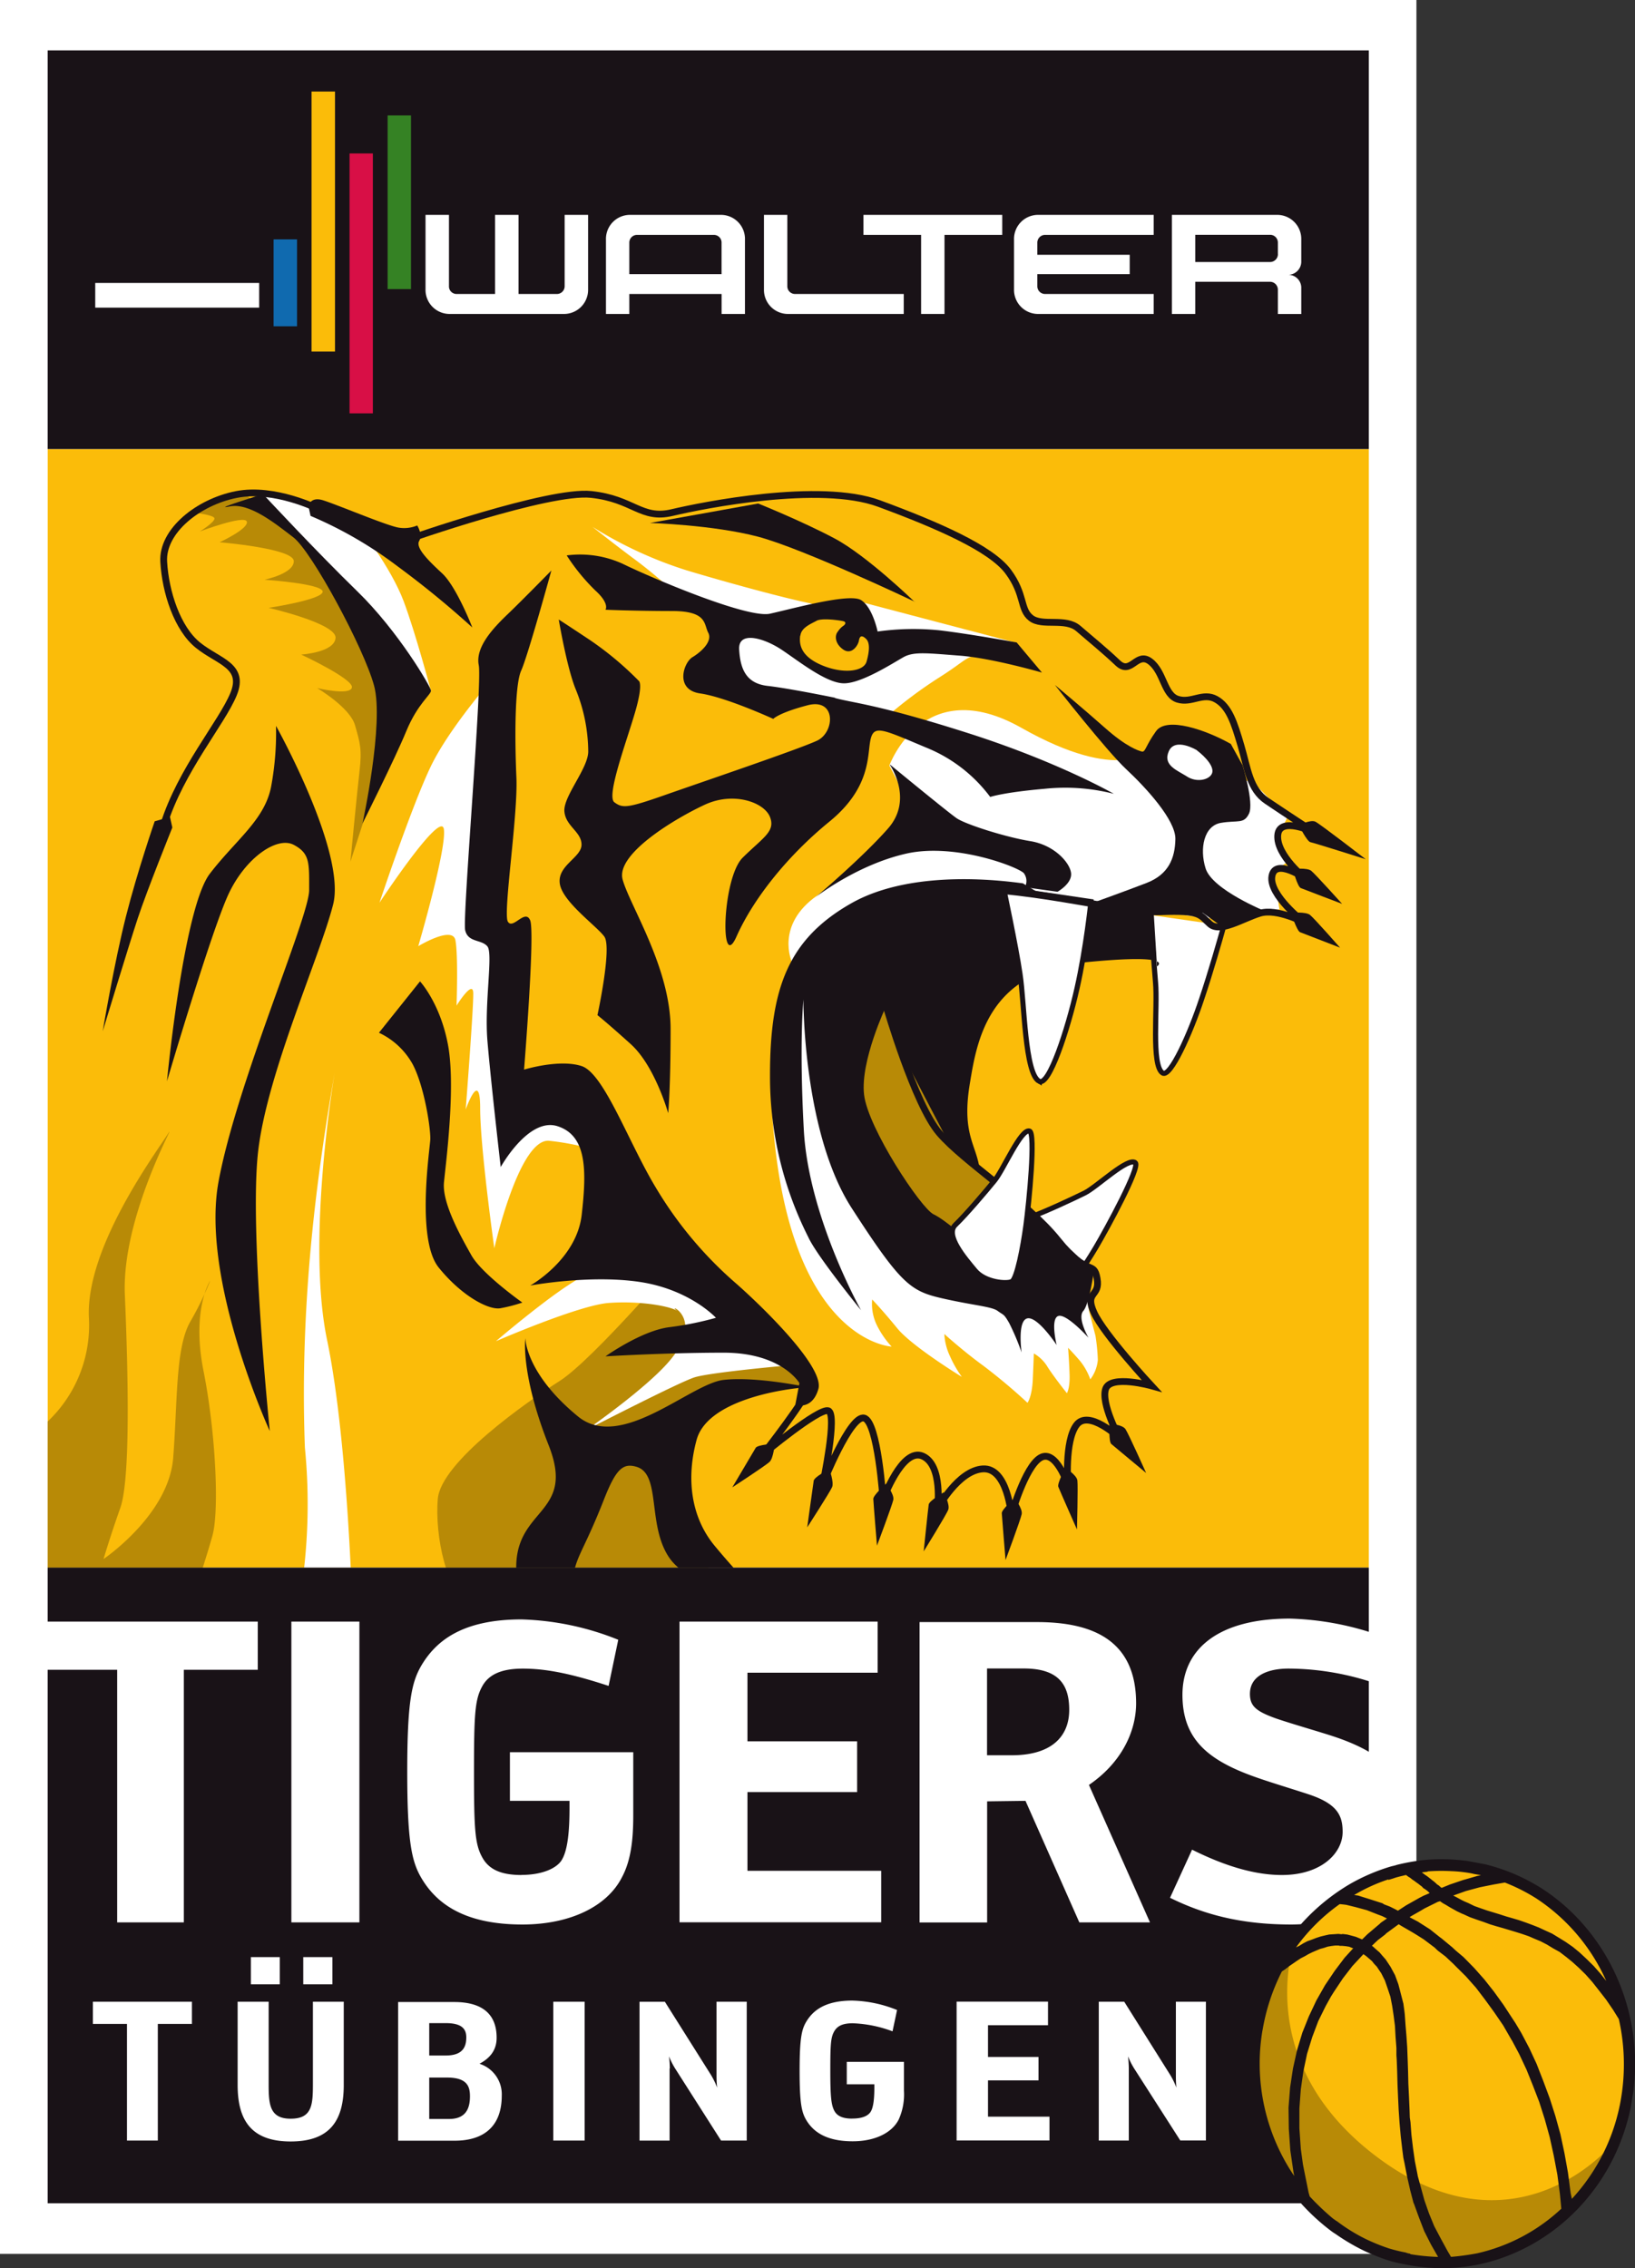 <svg id="svg4345" xmlns="http://www.w3.org/2000/svg" viewBox="0 0 360.53 500"><rect x="0" y="0" width="360.53" height="500" fill="#333333" stroke="none"/><defs><style>.cls-1,.cls-7,.cls-8{fill:none}.cls-2{fill:#fff}.cls-3{fill:#fbbc09}.cls-4{clip-path:url(#clip-path)}.cls-5{fill:#b88a06}.cls-6{clip-path:url(#clip-path-2)}.cls-7,.cls-8{stroke:#191217}.cls-7{stroke-width:1.13px}.cls-8{stroke-width:1.5px}.cls-9{fill:#191217}.cls-10{fill:#106aaf}.cls-11{fill:#d80f46}.cls-12{fill:#358224}.cls-13{clip-path:url(#clip-path-9)}</style><clipPath id="clip-path"><path class="cls-1" d="M10.51 345.62h291.31V99.03H10.51v246.59z"/></clipPath><clipPath id="clip-path-2"><path class="cls-1" d="M0 .03h360.56v504.79H0z"/></clipPath><clipPath id="clip-path-9"><path class="cls-1" d="M282.39 408.65l-8.78 52.73v31.09l66.17 12.35h13.11l7.67-46.12v-41.55l-45.57-8.5h-32.6z"/></clipPath></defs><title>WALTER Tigers Tübingen</title><g id="layer1"><g id="g498"><path id="path500" class="cls-2" d="M0 496.87h312.33V0H0v496.87z"/></g><g id="g502"><path id="path504" class="cls-3" d="M10.52 99h291.31v246.58H10.52V99z"/></g><g class="cls-4" id="g506"><g id="g508"><g id="g514"><g id="g516"><path id="path518" class="cls-5" d="M167.46 351.79l-10.81-5.12-10.33-26.17 12.37-14.76h19.09l-27-29.39s-19.94 23.35-27.35 28.07-26.16 17.85-26.89 26 2.15 21.4 6.63 21.4h64.28z"/></g></g></g></g><g class="cls-6" id="g520"><g id="g522"><g id="g528"><g id="g530"><path id="path532" class="cls-2" d="M109.35 148.77S99.22 160.17 95 168.94 83.68 199 83.68 199s13.42-20.38 14.18-16.28-5.63 25.87-5.63 25.87 7.55-4.59 8.19-1.32.25 14.42.25 14.42 3.56-5.74 3.68-2.86-1.66 25.76-1.66 25.76 3.19-9.12 3.19-.32 3.12 30.91 3.12 30.91 5.47-24.32 12.1-23.69a57.55 57.55 0 0 1 12.38 2.72L130 242.55l-17.5-.65v-31.35c0-.64-3.34-22.4-3.34-22.4z"/></g></g><g id="g534"><g id="g536"><path id="path538" class="cls-2" d="M189 132.46c2 .57 34.62 9.12 34.62 9.12a11 11 0 0 1-6.8 2.84c-3.82 0-3.46 1-9.83 5a97.79 97.79 0 0 0-11.94 9L183.77 155l-10.38-.48-10.85-1.7-5.2-14.12-8.34-7.88s-4.54-4.18-8.88-7.39-9.45-7.27-9.45-7.27a90.25 90.25 0 0 0 20.79 9.59c11.23 3.37 28 7.88 31.16 7.88a21.25 21.25 0 0 0 6.35-1.16"/></g></g><g id="g540"><g id="g542"><path id="path544" class="cls-2" d="M283.73 180.47l-2 4.15 1.89 5.6-2.77 1.87 1.27 8.38-5.53.45-10.33 1.55-14.37-2.13-13.24-1.34-49.36-.14-14.68 13.19s-3.74-8.12 5.6-14.64 22.19-16.55 22.19-16.55l-6.29-12.1s7.41-20.59 29.15-8.29 28.39 4.94 28.39 4.94l22.79 7.19 7.3 7.35"/></g></g><g id="g546"><g id="g548"><path id="path550" class="cls-2" d="M57.77 110.92l8.91 9.08 23 29.72 5.35 2.6s-3.35-12.66-6.03-19.8-9.89-17-11.69-17.82-18.36-6-18.36-6z"/></g></g><g id="g552"><g id="g554"><path id="path556" class="cls-5" d="M41.59 112.85s5.46.56 5.69 1.38-3.21 2.93-3.21 2.93S54 113.42 54.43 115s-6 4.54-6 4.54 16.25 1.35 16.35 4.13-6.46 4.13-6.46 4.13 12.83.86 12.83 2.63S59.24 134 59.24 134s15 3.43 14.75 6.64-7.58 3.66-7.58 3.66 11.59 5.4 11.19 7.26-7.66.13-7.66.13 7.21 4.26 8.33 8.15 1.58 5.31 1 10.26-2 19.87-2 19.87l12.25-37.73L67 119.43l-13.6-11z"/></g></g><g id="g558"><g id="g560"><path id="path562" class="cls-2" d="M142.77 276.46a82.78 82.78 0 0 0-14.33 5c-5.85 2.9-19.08 14.21-19.08 14.21s18.24-7.93 24.84-8.43 13.4.61 15.29 1.81c-3.36-2.1 6.6 1-1.89 11-5.21 6.13-18.2 15.13-18.2 15.13s20.25-10.43 23.74-11.54 20.73-2.64 20.73-2.64l1.65-4.24L153 277z"/></g></g><g id="g564"><g id="g566"><path id="path568" class="cls-2" d="M253.54 201.7c.47 2.9.87 10.68 1.26 14.84.51 5.5-1 18.34 1.56 20 1.71 1.13 6.15-8.86 8.59-16.24 2-5.89 4.15-13.49 4.93-16.26"/></g></g><g id="g570"><g id="g572"><path id="path574" class="cls-7" d="M253.54 201.7c.47 2.9.87 10.68 1.26 14.84.51 5.5-1 18.34 1.56 20 1.71 1.13 6.15-8.86 8.59-16.24 2-5.89 4.15-13.49 4.93-16.26"/></g></g><g id="g576"><g id="g578"><path id="path580" class="cls-2" d="M250.34 256.33c1.14.94-6.21 14.47-8.7 18.67s-6.34 9.93-7.61 10-5.5-2.38-6.48-5.69-3.14-10-.09-11.1 9-3.87 11.7-5.2 9.59-7.94 11.18-6.66"/></g></g><g id="g582"><g id="g584"><path id="path586" class="cls-7" d="M250.34 256.33c1.14.94-6.21 14.47-8.7 18.67s-6.34 9.93-7.61 10-5.5-2.38-6.48-5.69-3.14-10-.09-11.1 9-3.87 11.7-5.2 9.59-8.01 11.18-6.68z"/></g></g><g id="g588"><g id="g590"><path id="path592" class="cls-2" d="M179.28 214.74s-9.5 20.56-9.12 28.54c2.65 52.53 26.45 53.58 26.45 53.58a19.82 19.82 0 0 1-3.15-4.51 10.71 10.71 0 0 1-1.14-5.88s2.27 2.35 5.54 6.36 14.24 10.71 14.24 10.71a24.82 24.82 0 0 1-2.63-4.58 13.05 13.05 0 0 1-1.24-4.88s4.11 3.73 8.51 6.93a127.31 127.31 0 0 1 9.83 8.24s1-1.32 1.17-5.17.23-5.71.23-5.71a8.45 8.45 0 0 1 3.13 3.14c1.7 2.57 4.16 5.62 4.16 5.62s.69-1.06.59-4.11-.33-5.9-.33-5.9 1 1 2.57 2.82a13.85 13.85 0 0 1 2.33 4.14 8.3 8.3 0 0 0 1.66-4.27 42.23 42.23 0 0 0-.52-5.34l-1.38-5.33-1.26-7.05-2.84.84v-1.2l-1-1.83 2.75 3-2.27 4.5-2-3-3.3 2.79-5.53.23-6-2.44-7.73-1.69-5.42-3.39-3.26 2-10.99-20.9z"/></g></g></g></g><g class="cls-4" id="g594"><g id="g596"><g id="g602"><g id="g604"><path id="path606" class="cls-8" d="M70.23 112.22s-9.66-4.88-18.13-3.2-16.38 8.08-16 14.81 3 14.73 7.55 18.4 10.43 4.5 7.85 10.8-11.63 16.72-15.4 28.8"/></g></g></g></g><g class="cls-6" id="g608"><g id="g610"><g id="g616"><g id="g618"><path id="path620" class="cls-9" d="M170.83 318.26s-3.76.21-4.19.91-5.16 8.72-5.16 8.72 7.33-4.78 8.21-5.61 1.14-4 1.14-4"/></g></g><g id="g622"><g id="g624"><path id="path626" class="cls-9" d="M182.83 323.89s-3.26 1.68-3.4 2.54-1.43 10.28-1.43 10.28 5-7.77 5.48-8.86-.62-4-.62-4"/></g></g><g id="g628"><g id="g630"><path id="path632" class="cls-9" d="M195.39 327.09s-2.85 2.51-2.82 3.36.81 10.3.81 10.3 3.34-8.9 3.6-10.1-1.59-3.56-1.59-3.56"/></g></g><g id="g634"><g id="g636"><path id="path638" class="cls-9" d="M208.08 329s-3.16 1.83-3.29 2.66-1.11 10.34-1.11 10.34 5-8.06 5.42-9.19-1-3.84-1-3.84"/></g></g><g id="g640"><g id="g642"><path id="path644" class="cls-9" d="M223.72 330.26s-2.86 2.51-2.82 3.33.83 10.33.83 10.33 3.31-8.89 3.56-10.12-1.57-3.53-1.57-3.53"/></g></g><g id="g646"><g id="g648"><path id="path650" class="cls-9" d="M234.92 323.62s-1.85 3.38-1.55 4.16 4.11 9.39 4.11 9.39.25-9.57.09-10.8-2.65-2.76-2.65-2.76"/></g></g><g id="g652"><g id="g654"><path id="path656" class="cls-9" d="M244.66 313.86s-.22 3.94.39 4.47 7.68 6.39 7.68 6.39-3.86-8.62-4.55-9.66-3.53-1.2-3.53-1.2"/></g></g><g id="g658"><g id="g660"><path id="path662" class="cls-9" d="M284.66 201.22s1.29 3.95 2 4.28l8.83 3.41s-5.71-6.5-6.64-7.23-4.22-.46-4.22-.46"/></g></g><g id="g664"><g id="g666"><path id="path668" class="cls-9" d="M285.08 191.59s1 3.88 1.76 4.19 9.11 3.48 9.11 3.48-5.89-6.54-6.81-7.29-4.06-.38-4.06-.38"/></g></g><g id="g670"><g id="g672"><path id="path674" class="cls-9" d="M286.42 181.93s1.77 3.59 2.54 3.73 12.2 3.76 12.2 3.76-10-7.72-11.09-8.27-3.64.78-3.64.78"/></g></g><g id="g676"><g id="g678"><path id="path680" class="cls-9" d="M225.55 194.73c-3.2-.39-24-3.46-37.85 4.41s-17.91 18.67-17.91 37.86a78.37 78.37 0 0 0 8.44 35.72c1.86 4.13 11.63 16.11 11.63 16.11s-11.57-20.56-12.61-39.7-.09-28.78-.09-28.78-.13 29.3 10.66 46 12.94 18.26 19.86 19.85S218.65 288 220 289s1.33.56 2.55 2.7a52.68 52.68 0 0 1 2.72 6.45s-1-7 1.26-7.51 6.47 5.87 6.47 5.87-1.43-5.74.34-6.39 6.68 4.78 6.68 4.78-2.52-4.32-1.15-5.89 2.33-8.77 2.33-8.77l-14-13-3.66 13.76-4.11 2-6.09-4.62-3-8.25 5.14-11s1.12 0 0-3.89-3.16-7.06-1.63-16.32 3.9-24.62 24.92-26.73 16.36.85 16.36.85l-.77-12.48-25.2-3.66z"/></g></g><g id="g682"><g id="g684"><path id="path686" class="cls-2" d="M229.16 238.38c2.17 1.13 6.27-11.37 8.32-20.46s3.08-19.16 3.08-19.16l-19.24-2.84s2.69 12.57 3.59 18.74c1 6.54 1 22 4.25 23.71"/></g></g><g id="g688"><g id="g690"><path id="path692" class="cls-7" d="M229.16 238.38c2.17 1.13 6.27-11.37 8.32-20.46s3.08-19.16 3.08-19.16l-19.24-2.84s2.69 12.57 3.59 18.74c1.01 6.54 1.04 22.04 4.25 23.72z"/></g></g><g id="g694"><g id="g696"><path id="path698" class="cls-5" d="M195.37 221.87s-5.68 12-4.84 19.42 12.58 25.1 15.32 26.4 8.09 6.17 8.09 6.17l8.48-11.09-12.92-10.27-10.68-20.45z"/></g></g></g></g><g class="cls-4" id="g700"><g id="g702"><g id="g708"><g id="g710"><path id="path712" class="cls-8" d="M89.72 119s31.27-11 40.63-10 11 5.62 17.84 4 32.63-6.8 45.64-2 24.69 9.92 28.47 15 2.55 8.31 5.05 10.25 7.58-.17 10.44 2.31 5.74 4.79 8.69 7.59 4.14-2.62 7.16-.32 3 7.36 6.05 8.32 5.57-1.61 8.45 0 4 5.12 5.51 10.24 1.89 9.6 5.68 12.16 10.58 7 10.58 7-7.86-3.83-8.16.62 6.25 9.62 6.25 9.62-6.8-4.83-7.53-.65 7.17 10.25 7.17 10.25-6.05-3.22-9.82-2.07-8.71 4.39-11 2.4-1.82-3.09-10.91-2.72-32-6.33-47.22-4.79S195.47 222 195.47 222s6.2 21.4 11.64 27.77 19.34 15.13 26.12 23.59 7.94 4.33 8.69 8.49-2.87 2.72-.69 7.52 12.69 16.14 12.69 16.14-9-2.52-10.11.66 3 10.79 3 10.79-6.79-6.4-9.45-2.8-1.88 13.2-1.88 13.2-2.64-8-6.06-6-6.42 12.7-6.42 12.7-.81-10.57-6.27-10.24-10 8.79-10 8.79S208 323 203.46 321s-8.75 9.62-8.75 9.62-1.12-17.19-4.15-18-9.09 14.38-9.09 14.38 3.26-15.36 1.16-16-14.36 9.58-14.36 9.58 10.22-13.11 9.82-14.39"/></g></g></g></g><g class="cls-6" id="g714"><g id="g716"><g id="g722"><g id="g724"><path id="path726" class="cls-2" d="M227 249.34c1.42.35-.11 15.88-.77 20.78s-2 11.79-3.11 12.39-5.94.21-8.11-2.41-6.71-7.8-4.35-10.07 6.73-7.41 8.68-9.81 5.75-11.41 7.66-10.88"/></g></g><g id="g728"><g id="g730"><path id="path732" class="cls-7" d="M227 249.34c1.42.35-.11 15.88-.77 20.78s-2 11.79-3.11 12.39-5.94.21-8.11-2.41-6.71-7.8-4.35-10.07 6.73-7.41 8.68-9.81 5.77-11.41 7.66-10.88z"/></g></g><g id="g734"><g id="g736"><path id="path738" class="cls-9" d="M271.4 164c-5.45-3.08-14.12-6.08-16.47-2.83s-2.34 4.69-3.13 4.51-3.47-1.08-8.05-5.14-11.13-9.54-11.13-9.54 11.43 14.58 15.71 18.57 10.94 11.19 10.85 15.42-1.5 7.79-6.38 9.67-11.94 4.41-11.94 4.41l16.38 2.09 8 .09 4.89 3.5 9.14-3.75s-12-4.81-13.44-9.6c-1.35-4.33-.36-9.37 3.4-10s5.06.32 6.19-2.05-1.42-10.64-1.42-10.64z"/></g></g><g id="g740"><g id="g742"><path id="path744" class="cls-2" d="M263.86 165.36c2.16 1.65 4 3.82 3.37 5.2s-3.37 2-5.5.62-5.38-2.44-4-5.57 6.15-.25 6.15-.25"/></g></g><g id="g746"><g id="g748"><path id="path750" class="cls-9" d="M184.12 153.88c4.11 1.13 9.06 1.28 29.14 7.67S245.61 175 245.61 175a43.25 43.25 0 0 0-15.26-1.11c-9.1.79-12 1.8-12 1.8a33 33 0 0 0-14.06-10.86c-9.56-4-11.55-5.14-12.32-1.84s.25 10.53-9.08 18.14-16.81 17.07-20.49 25.34-3.17-12.92 1.37-17.4 7.29-5.79 6-9-8-5.62-14.36-2.67-19.65 10.81-18.12 16.48 10.58 19.45 10.58 32.94-.53 18.58-.53 18.58-2.91-10.4-8.24-15.21-7.36-6.4-7.36-6.4 3.26-14.94 1.51-17.33-9.31-7.72-9.82-11.72 4.8-5.68 4.8-8.54-3.54-4.06-3.78-7.36 5.26-9.46 5.26-13.18a36.9 36.9 0 0 0-2.72-13.6c-2-4.81-3.78-15.48-3.78-15.48s.57.33 6.82 4.48a70.77 70.77 0 0 1 10.79 9s1.15.39-.81 7.06-6.35 18.4-4.54 19.74 2.82 1.33 11.14-1.59 29.66-10.15 33.58-12 4.25-9.46-2.12-7.79-7.56 3-7.56 3-10.46-4.8-16.12-5.61-3.67-6.81-1.69-8 4.47-3.51 3.47-5.39-.16-4.78-8-4.78-14.66-.28-14.66-.28 1-1.32-2.25-4.26a44 44 0 0 1-6.3-7.72 22.64 22.64 0 0 1 12.35 1.85c6 2.95 27.45 12.11 32.48 11s17.51-4.59 20.08-3 3.65 6.93 3.65 6.93a56.93 56.93 0 0 1 13.59-.27c6.74.79 17.07 2.68 17.07 2.68l5.58 6.64s-11-3.19-18.12-3.73-10.13-.94-12.39.32-9.21 5.78-13.13 5.78-10-4.91-13.8-7.43-9.59-4.27-9.33 0 1.52 7.46 6.29 8 14.84 2.61 14.84 2.61"/></g></g><g id="g752"><g id="g754"><path id="path756" class="cls-3" d="M176.45 140.12c-.24 1.81 0 4.5 4.73 6.51s9.27 1.43 9.9-.77.79-4.14-.09-5-1.41-.75-1.59.35-1.61 3.23-3.43 2-2-3.08-1.2-4a4.45 4.45 0 0 1 1.21-1.26c.45-.3.67-.82 0-1s-4.72-.77-5.92-.1-3.37 1.49-3.56 3.25"/></g></g><g id="g758"><g id="g760"><path id="path762" class="cls-9" d="M196.23 168.63s5.29 7.52-.4 14-15.94 15.12-15.94 15.12 9.13-7.17 20.09-9.6c10.76-2.36 24.56 3 25.78 4.34a2.89 2.89 0 0 1 .23 3.1l7.2 1s3.15-1.75 3-4-3.56-6.28-9-7.16-14.28-3.7-16.24-5.05-14.65-11.79-14.65-11.79"/></g></g><g id="g764"><g id="g766"><path id="path768" class="cls-9" d="M201.7 132.71s-10.51-10.2-17.65-14-16.86-7.71-16.86-7.71l-23.85 4.29s13.8.41 23.72 3 34.65 14.36 34.65 14.36"/></g></g><g id="g770"><g id="g772"><path id="path774" class="cls-9" d="M121.59 125.74s-5.2 18.88-6.66 22.08-1.43 15.19-1.06 23.58-3 29.95-1.88 31.78 3.79-2.9 4.91-.31-1.34 32.93-1.34 32.93 7.77-2.4 12.7-.78 10.33 16.8 16.3 26.7A86.25 86.25 0 0 0 162.38 283c5.89 5.19 19.44 18.39 18.08 23.19s-5.09 3.52-5.09 3.52l.91-4.8s-3.87-6.71-16.7-6.71-26.07.81-26.07.81 7.88-5.62 14-6.42a70.48 70.48 0 0 0 10.36-2.08s-5.74-6.24-16.77-7.9-24.18.79-24.18.79 10.22-5.68 11.35-15.6 1.11-17.44-5.31-19.52-12.55 9-12.55 9-2.24-19.44-2.93-27.84 1.29-19.21 0-20.8-4.3-.8-4.91-3.6 3.79-54.4 3-58.39 3.17-8.18 6.41-11.28 9.6-9.6 9.6-9.6"/></g></g><g id="g776"><g id="g778"><path id="path780" class="cls-9" d="M60.85 160s15.56 27.82 12.6 39.42-14.55 37.19-16.53 54.4 2.57 61.66 2.57 61.66-15.26-33.26-11.32-54.87 20-58.4 20-64.37.22-8.09-3.41-10S54.22 189 50.44 197s-13.62 41.36-13.62 41.36 3.63-38.16 9.45-45.75 12.33-12 13.59-19.61a64.66 64.66 0 0 0 1-13"/></g></g><g id="g782"><g id="g784"><path id="path786" class="cls-9" d="M34.11 181.06s-3.77 10.87-6.33 20.94-5.13 25.34-5.13 25.34 5.71-18.79 7.73-24.91 7.62-20 7.62-20l-.52-2.34z"/></g></g><g id="g788"><g id="g790"><path id="path792" class="cls-9" d="M68.48 113.73a89.36 89.36 0 0 1 19.13 11.07 206.81 206.81 0 0 1 16.54 13.53s-3.48-9-6.66-11.94-5.89-5.67-5.06-7.13-.43-3.42-.43-3.42a7.45 7.45 0 0 1-4 .49c-2.5-.33-14.44-5.41-17-6.11s-3 1.3-3 1.3z"/></g></g><g id="g794"><g id="g796"><path id="path798" class="cls-9" d="M58 108.93s11.72 12.61 20.78 21.42 16.17 21 16.25 21.88-2.94 2.87-5.46 9-9.63 20.29-9.63 20.29 4.8-22.08 2.54-30.39-13.72-29.55-17.78-32.66-9.75-7.72-14.09-6.82 7.39-2.72 7.39-2.72"/></g></g></g></g><g class="cls-4" id="g800"><g id="g802"><g id="g808"><g id="g810"><path id="path812" class="cls-9" d="M92.62 216.34l-9.06 11.33a16.45 16.45 0 0 1 7.44 6.95c2.6 4.93 4 14.32 3.88 16.62s-3.12 22 1.84 28.17 10.95 9.43 13.59 9a33.26 33.26 0 0 0 4.87-1.26s-8.9-6.29-11.22-10.4-6.52-11.55-6.06-16.13 2.6-21.06.89-30.26-6.16-14-6.16-14"/></g></g><g id="g814"><g id="g816"><path id="path818" class="cls-2" d="M66.2 351.79c0 .07 11.39 0 11.39 0s-1.1-35.42-5.46-56.36c-4.69-22.35 1.73-59.32 1.73-59.32-3.24 18.74-7.92 48.5-6.63 83a127.55 127.55 0 0 1-1 32.68"/></g></g><g id="g820"><g id="g822"><path id="path824" class="cls-9" d="M114.86 351.79a18.84 18.84 0 0 1-1-5.19c-.74-14.4 13.29-12.41 7.12-28-6.24-15.81-5.14-23.6-5.14-23.6s0 7.75 11.64 17.28c9.51 7.74 24.77-7.27 32.1-8.08s18.51 1.61 18.51 1.61c-6 .39-22.13 3-24.48 11.6s-1.21 17.09 3.95 23.33 10 11.05 10 11.05-15.12-1.27-20-8.42-1.75-18.36-7.17-20c-3-.9-4.54.42-7.18 7.11-4.14 10.58-6 12.39-6.72 16.5a19 19 0 0 0 0 4.78"/></g></g><g id="g826"><g id="g828"><path id="path830" class="cls-5" d="M9.83 351.79V314a29.24 29.24 0 0 0 9.77-23.6c-.68-15.49 14.76-36.21 17.4-40.4s-10.22 17.83-9.47 35.42 1.25 40.65-1 47-3.7 11.27-3.7 11.27 14.38-9.7 15.36-22.31.48-24.14 3.72-29.93a69.32 69.32 0 0 0 4.46-9.16s-4.2 6.31-1.49 19.95 3.46 30.68 2 36.16c-.63 2.39-2.41 8-4.14 13.41"/></g></g></g></g><g class="cls-6" id="g832"><g id="g834"><g id="g840"><path id="path842" class="cls-9" d="M10.51 485.71h291.32V345.58H10.51v140.13z"/></g><g id="g844"><path id="path846" class="cls-9" d="M10.51 99h291.32V11.11H10.51V99z"/></g><g id="g848"><g id="g850"><path id="path852" class="cls-2" d="M111.77 69.21h12.74a5.32 5.32 0 0 0 5.17-5.44v-16.4h-5.17v15.7a1.71 1.71 0 0 1-1.66 1.74h-8.51V47.37h-5.18v17.44h-8.52A1.67 1.67 0 0 1 99 63.07v-15.7h-5.17v16.4A5.31 5.31 0 0 0 99 69.21h12.75z"/></g></g><g id="g854"><path id="path856" class="cls-10" d="M65.5 52.77h-5.17v19.16h5.17V52.77z"/></g><g id="g858"><path id="path860" class="cls-2" d="M57.15 67.82H21v-5.44h36.15v5.44z"/></g><g id="g862"><path id="path864" class="cls-3" d="M73.87 20.18H68.7V77.5h5.17V20.18z"/></g><g id="g866"><path id="path868" class="cls-11" d="M82.22 33.83h-5.14v57.29h5.14V33.83z"/></g><g id="g870"><path id="path872" class="cls-12" d="M90.62 25.45h-5.15v38.28h5.16V25.45z"/></g><g id="g874"><g id="g876"><path id="path878" class="cls-2" d="M221 47.37h-30.6v4.41h12.71v17.43h5.16V51.78H221v-4.41z"/></g></g><g id="g880"><g id="g882"><path id="path884" class="cls-2" d="M249.11 60.43h-20.37v2.64a1.7 1.7 0 0 0 1.66 1.74h24v4.4h-25.66a5.31 5.31 0 0 1-5.14-5.44V52.84a5.31 5.31 0 0 1 5.14-5.47h25.66v4.41h-24a1.71 1.71 0 0 0-1.66 1.76v2.63h20.37v4.26z"/></g></g><g id="g886"><g id="g888"><path id="path890" class="cls-2" d="M173.61 63.07a1.7 1.7 0 0 0 1.67 1.74h24v4.4h-25.67a5.3 5.3 0 0 1-5.15-5.44v-16.4h5.15v15.7z"/></g></g><g id="g892"><g id="g894"><path id="path896" class="cls-2" d="M286.94 57.61v-4.77a5.31 5.31 0 0 0-5.16-5.47h-23.37v21.84h5.15v-7.09h16.56a1.74 1.74 0 0 1 1.66 1.78v5.32h5.16v-5.64a2.86 2.86 0 0 0-2.82-3 2.9 2.9 0 0 0 2.82-3M281.79 56a1.73 1.73 0 0 1-1.66 1.76h-16.57v-6h16.56a1.71 1.71 0 0 1 1.66 1.76V56z"/></g></g><g id="g898"><g id="g900"><path id="path902" class="cls-2" d="M159.13 47.37h-20.36a5.3 5.3 0 0 0-5.15 5.47v16.37h5.15v-4.4h20.35v4.4h5.15V52.84a5.3 5.3 0 0 0-5.15-5.47m0 13.06h-20.35v-6.89a1.7 1.7 0 0 1 1.68-1.76h17a1.69 1.69 0 0 1 1.66 1.76v6.89z"/></g></g><g id="g904"><g id="g906"><path id="path908" class="cls-2" d="M284.42 356.82c-15.76 0-23.68 6.71-23.68 16.81s6 14.72 17.08 18.47c2.9 1 7.58 2.42 10.4 3.35 6.68 2.13 7.84 4.76 7.84 8.4 0 4.66-4.68 9.5-13.39 9.5-5.37 0-11.8-1.59-19.81-5.59L258 418.37c7 3.45 15.14 5.89 26.68 5.89 14.63 0 26.7-8.59 26.7-20.53 0-11.19-5.38-16.88-16.92-20.8-2.72-.93-9.95-3-13.13-4.11-4.31-1.55-5.71-2.69-5.71-5.39 0-4.41 4.66-5.59 8.47-5.59a60 60 0 0 1 20.51 3.73l2.11-10.09a64.5 64.5 0 0 0-22.29-4.66m-66.74 11h8.09c8 0 10 3.92 10 9.13 0 5.69-3.7 10-12.67 10h-5.45v-19.1zm8.45 29.18L238 423.79h15.58l-13.46-30.3c7.14-4.86 10.4-11.75 10.4-18 0-14.26-10.13-17.9-21.85-17.9h-25.9v66.22h14.9v-26.7zm-76.29 26.77h44.47v-11.35h-29.49v-17.36H189v-11.19h-24.18v-15.12h28.71v-11.27h-43.69v66.31zM115 413.35c-4.67 0-7.3-1.31-8.72-4-1.58-2.91-1.76-6.36-1.76-18.78s.18-15.82 1.76-18.72c1.43-2.72 4.32-4 9-4 4.92 0 10.38 1 18.92 3.81l2.13-10.17A61.5 61.5 0 0 0 115 357c-13.22 0-19 4.85-22.2 10.36-2 3.57-3 7.75-3 23.21s1 19.71 3 23.24c3.17 5.51 9.16 10.45 22.38 10.45 10.56 0 18.68-4 21.94-10.37 2.12-3.92 2.52-8.75 2.52-13.8v-13.81h-27.2V397h13.14v1.59c0 4.95-.36 9.51-1.86 11.68-1.32 1.83-4.58 3.06-8.72 3.06m-50.75 10.46h15v-66.31h-15v66.31zm-23.7-55.68h16.29v-10.63H9.54v10.63h16.3v55.68h14.7v-55.68z"/></g></g><g id="g910"><g id="g912"><path id="path914" class="cls-2" d="M248.91 456c0-.62-.06-1.66-.16-2.68a15.67 15.67 0 0 0 1.34 2.68l10.17 15.87h5.65v-30.59h-6.62v16.18c0 .62 0 1.54.11 2.76a16.51 16.51 0 0 0-1.35-2.79l-10.15-16.15h-5.61v30.61h6.62V456zm-38 15.87h20.51v-5.25h-13.56v-8H229v-5.16h-11.14v-7h13.23v-5.2h-20.15v30.61zm-23-4.82c-2.17 0-3.4-.61-4-1.85s-.82-2.93-.82-8.66.09-7.32.82-8.65 2-1.86 4.15-1.86a27.72 27.72 0 0 1 8.75 1.78l1-4.7a28 28 0 0 0-9.85-2.08c-6.09 0-8.77 2.24-10.25 4.79-.93 1.62-1.39 3.55-1.39 10.7s.46 9.08 1.39 10.72c1.47 2.54 4.23 4.81 10.32 4.81 4.87 0 8.63-1.84 10.13-4.77a13.49 13.49 0 0 0 1.17-6.37v-6.37h-12.61v4.95h6.08v.72c0 2.29-.18 4.4-.85 5.39s-2.12 1.44-4 1.44M147.7 456c0-.62-.05-1.66-.17-2.68a15.77 15.77 0 0 0 1.34 2.68L159 471.89h5.66v-30.61H158v16.18c0 .62 0 1.54.14 2.76a17.87 17.87 0 0 0-1.36-2.79l-10.17-16.14h-5.59v30.61h6.63V456zM122 471.89h6.92v-30.61H122v30.61zM98.33 446c3.66 0 4.49 1.42 4.49 3.14 0 2.24-.9 4-4.54 4h-3.63V446h3.67zm.25 12c4.47 0 5.05 2 5.05 4.13 0 2.38-.69 5-4.6 5h-4.38V458h3.93zm1.68 13.92c6.81 0 10.38-3.53 10.38-9.9a7.06 7.06 0 0 0-4.91-7.06c2.41-1.29 3.78-3.07 3.78-5.74 0-5.07-3-7.87-9.35-7.87H87.79v30.57h12.48zm-44.94-34.48h6.37v-6h-6.37v6zm11.54 0h6.44v-6h-6.43v6zm-2.76 34.65c8.43 0 11.7-4.37 11.7-12.43v-18.38H69v18.08c0 4.7-.19 7.71-4.92 7.71-4.54 0-4.84-3.05-4.84-7.42v-18.37H52.4v18.34c0 7.7 2.92 12.47 11.7 12.47m-29.29-25.92h7.51v-4.89H20.48v4.89H28v25.72h6.8v-25.72z"/></g></g></g></g><g class="cls-13" id="g916"><g id="g918"><g id="g924"><g id="g926"><path id="path928" class="cls-3" d="M310.82 497.79c-22.48-4.23-37.57-26.95-33.62-50.77s25.51-39.74 48-35.57 37.48 27.09 33.54 50.79-25.48 39.7-47.88 35.55"/></g></g><g id="g930"><g id="g932"><path id="path934" class="cls-5" d="M286 426.28c-1.22 2.93-9.71 29.09 18.16 49.61s48.63.92 52.76-5-5.35 10-7.87 12.84-6.72 7-10.6 9.19-15.6 5.75-19.89 5.92-16.65-2.32-20-4.72a123.69 123.69 0 0 1-13.32-12.29c-2.51-2.83-7.26-15.45-8.23-19.57s.33-15.27.51-17.56 3.15-10 4.14-11.6"/></g></g><g id="g936"><g id="g938"><path id="path940" class="cls-9" d="M339.2 415.84a41.61 41.61 0 0 0-13.8-5.31c-.36 0-.75-.12-1.1-.2-1.25-.15-2.49-.29-3.85-.39a42.14 42.14 0 0 0-5.25 0 43.8 43.8 0 0 0-7.21 1.18c-.46.17-.91.23-1.41.38a42.6 42.6 0 0 0-8.92 3.84 45.12 45.12 0 0 0-21.66 31.8 47.13 47.13 0 0 0 10.12 37.72 46.6 46.6 0 0 0 7.14 6.76 11.36 11.36 0 0 0 1.22.85 45.75 45.75 0 0 0 6.36 3.74 48.3 48.3 0 0 0 5 2 28 28 0 0 0 3.75.93c.36.08.72.16 1.09.21a40.5 40.5 0 0 0 14.65 0c17.1-3.29 31.42-17.4 34.59-36.58s-5.68-37.68-20.68-46.92m-9.88-.41l2.47-.43a40.31 40.31 0 0 1 6.95 3.51 42.35 42.35 0 0 1 15.41 18.18l-1.26-1.59-1.51-1.71-1.61-1.58-1.5-1.4-1.5-1.23-1.57-1.09-1.47-.91-1.53-.93-1.46-.66-1.48-.69-1.48-.58-1.41-.52-1.5-.52-1.43-.42-1.36-.39-1.45-.47-1.34-.41-1.36-.41-1.42-.49-1.43-.51-1.33-.65-.91-.39-.55-.27-1.4-.76-.49-.24 2.8-1 3.08-.83zm-14.57-2.89a40.73 40.73 0 0 1 5.28-.05 30.64 30.64 0 0 1 3.85.39 11 11 0 0 1 1.08.22c.53.1 1 .17 1.56.28l-.79.16-2 .58-1.2.34-2.94 1-.25.11-1.45.59h-.07l-.27-.21-.33-.31-.33-.2-.33-.31-.33-.3-.4-.3-.39-.32-.4-.31-.4-.31-.48-.32-.39-.3-.28-.22c.46-.07.84-.07 1.3-.15m-8.65 1.81c.48-.15 1-.29 1.42-.45.8-.25 1.58-.42 2.45-.63l.06.06.46.34.43.26.38.32.47.31.4.3.48.34.39.31.39.29.4.42.21.1.62.45.32.3.2.19-1.39.6-.82.42-3 1.69-1.79 1.17-.75-.39-1.05-.52-1.25-.48-.36-.24-2.71-.87-2.65-.83-.88-.13a38.11 38.11 0 0 1 7.49-3.42m-10.59 5.44l.87.09.51.07 2 .49 2.51.68 2.54 1 .8.29 1.1.54-1.35.93-.25.25-2.73 2.31-1.15 1.13-.36-.15-1-.42-.92-.25-1-.26-1-.12-.3.05-.67-.07-1 .07-1 .06-.95.21-.95.23-.92.3-1 .38-1 .36-.89.46-.92.57-.69.33a41.45 41.45 0 0 1 9.59-9.51m-16.98 27.78a44.94 44.94 0 0 1 4.26-12.95l.77-.52.84-.65.87-.6.84-.58.85-.56.92-.47.81-.47.82-.4.91-.39.81-.34.86-.23.8-.27.87-.15.76-.09h.82l.23.06h.51l.82.08.74.12.76.31h.15l-1.93 2.12-1.91 2.53-.31.42-2.09 3.1-1.91 3.36-1.66 3.52-1.44 3.6L286 452l-.89 4-.64 4.24-.34 4.39.06 4.65.33 4.76.71 4.85.16.82a44.11 44.11 0 0 1-7-32.15M311 496.84a4.82 4.82 0 0 1-1.07-.28 34.38 34.38 0 0 1-3.76-.93 43.23 43.23 0 0 1-4.94-2 38.5 38.5 0 0 1-6.34-3.9 10.89 10.89 0 0 1-1.21-.86 56.63 56.63 0 0 1-4.88-4.67l-.24-.83-1-4.95-.25-1.27-.47-3.42-.31-4.53v-4.43l.31-4.18.57-4 .81-3.83 1.14-3.69 1.32-3.5 1.62-3.29 1.19-2.15.63-1 2-3 2.09-2.71 2.4-2.59v-.05l.6.41 1.34 1.15.43.56.63.66.49.75.48.7.8 1.59.59 1.71.62 1.86.4 2.06.32 2.13.29 2.26.13 2.37.19 2.5v1.59l.07 1 .1 2.64.07 2.73.12 2.82.13 2.8.2 2.9.26 2.93.35 3 .23 1.78.25 1.17.58 3 .68 3 .73 2.78.12.24 1.09 3 1.16 3 1.47 2.91 1.58 2.76a46.13 46.13 0 0 1-6.16-.61m14.7-.17a57 57 0 0 1-5.69.77l-.76-1.29-1.5-2.75-1.44-2.73-1.17-2.85-1-2.87-.79-2.87-.67-2.44-.07-.42-.57-2.87-.41-2.88-.35-2.93-.21-2.82-.15-1-.06-1.86-.12-2.8-.14-2.82-.06-2.71-.09-2.65-.1-2.65-.17-2.51-.2-2.41-.17-2.4-.09-.74-.21-1.55-.56-2.16-.55-2.12-.73-2-1-1.85-1.08-1.63-.88-1-.44-.53-.72-.62-.78-.71-.21-.13.54-.53.8-.75 1.57-1.2.27-.28 2.73-2 .54.34 2.47 1.43.94.57 1.58 1 2.39 1.8.72.69 1.67 1.27 1.76 1.65.52.53 2.25 2.23 2.2 2.48 2 2.63 2 2.75 2 2.92 1.8 3.13.18.28 1.55 2.91 1.61 3.43 1.43 3.55 1.38 3.58 1.22 3.82 1.09 3.94.9 4.1.79 4.18.57 4.33.3 3.17a40 40 0 0 1-18.63 9.85m20.69-13.29l-.59-4.5-.77-4.28-.9-4.22-1.11-4-1.24-3.88-1.4-3.76-1.49-3.83-1.61-3.47-1.78-3.38-1.28-2.15-.66-1-2-3.06-2.07-2.87-2.13-2.7-2.27-2.56-2.33-2.37L321 430l-.72-.68-2.5-2.07-.21-.14-2.25-1.79-2.45-1.56-.16-.11-1.89-1 .4-.26 2.09-1.19.82-.49 2.93-1.45.49-.13.61.43.63.35.94.57 1.52.85 1.11.53.36.14 1.44.66 1.52.54 1.5.51 1.41.52 1.36.41 1.38.39 1.43.43 1.43.43 1.35.42 1.43.49.35.14 1 .44 1.4.58 1.39.72 1.36.83 1.46.81 1.4 1.07 1.38 1.12 1.44 1.3 1.5 1.47 1.46 1.64 1.47 1.87 1.56 2 1.58 2.31 1.24 2a45.14 45.14 0 0 1 .52 17.32 43 43 0 0 1-10.87 22.32z"/></g></g></g></g></g></svg>